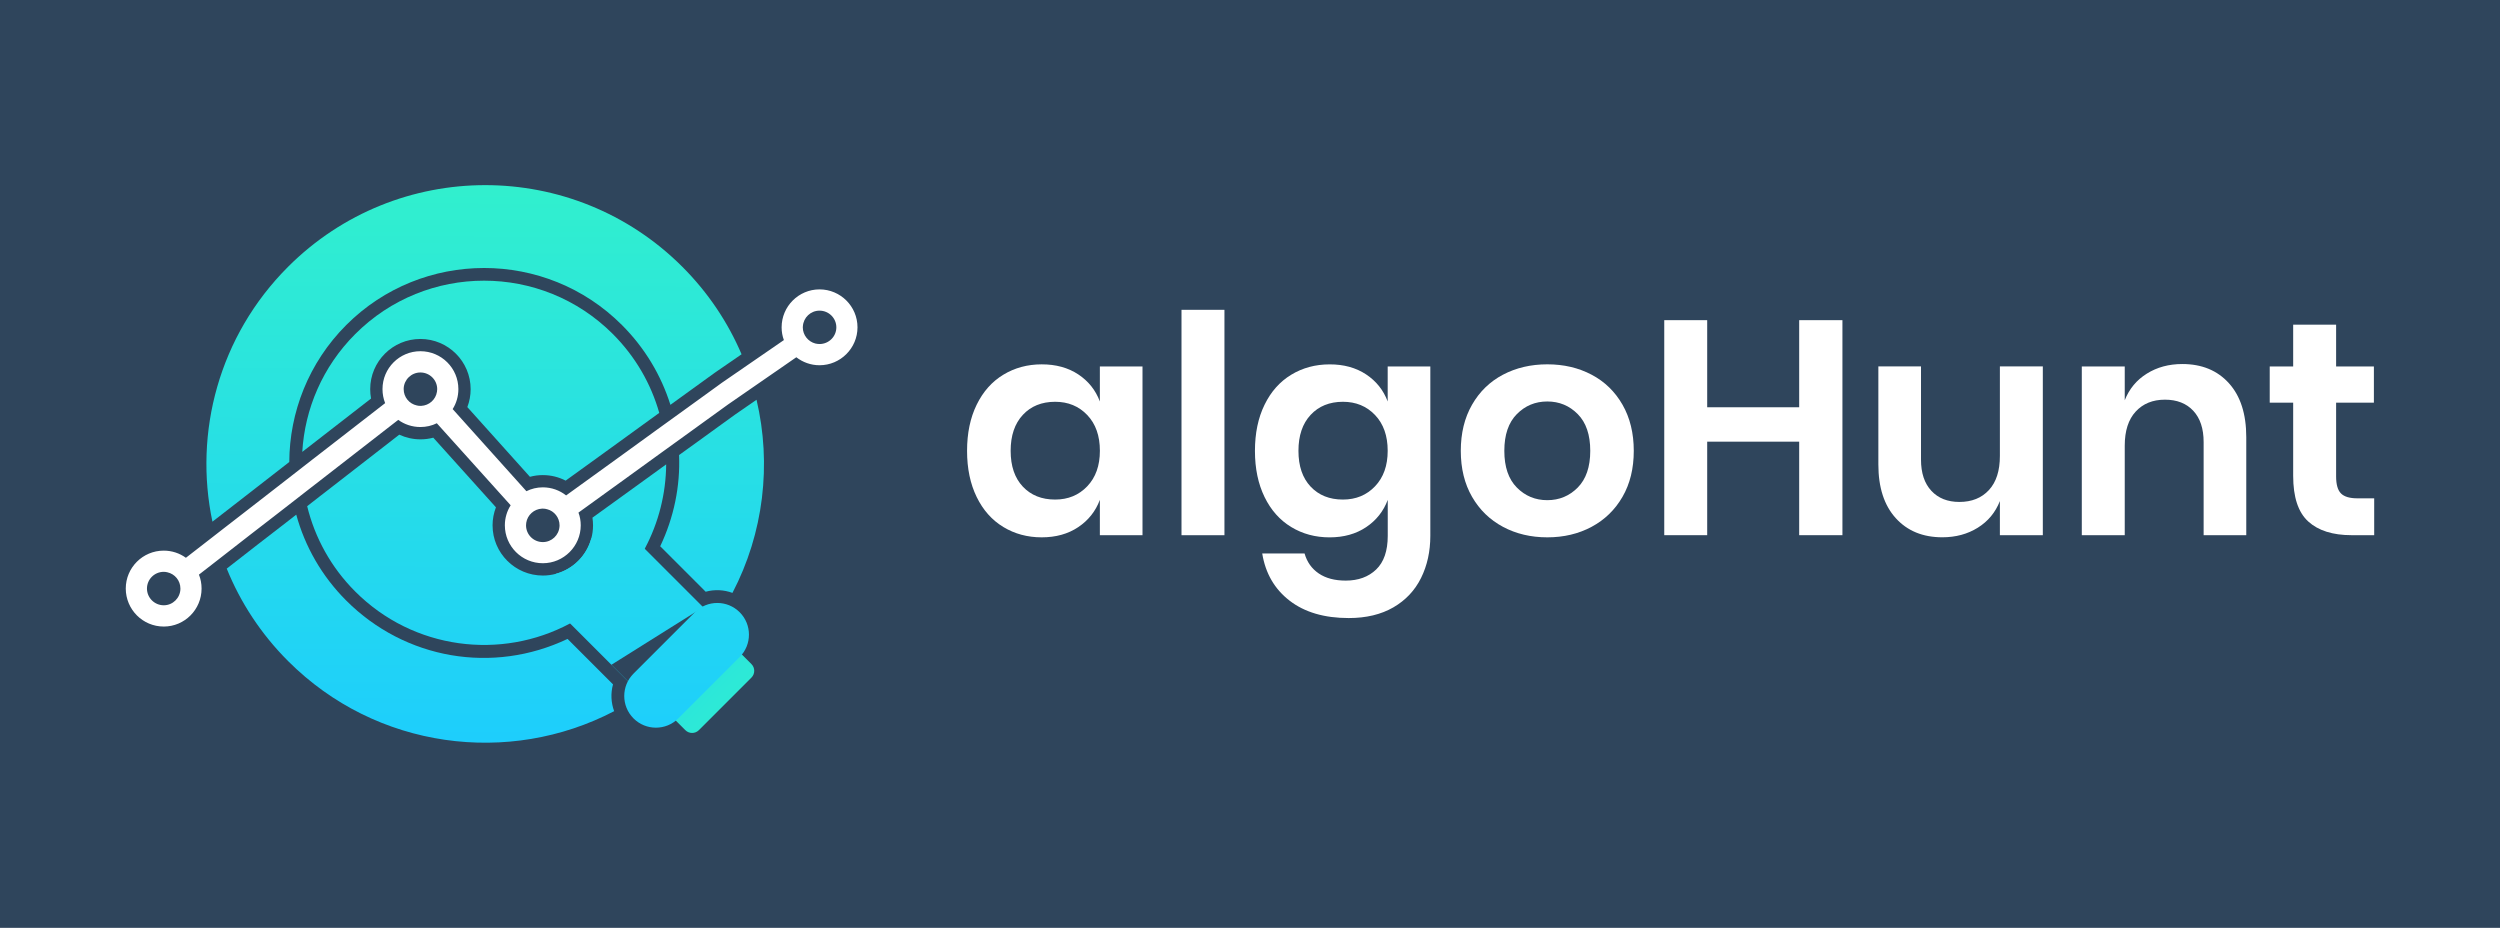 <?xml version="1.0" encoding="UTF-8"?>
<svg xmlns="http://www.w3.org/2000/svg" xmlns:xlink="http://www.w3.org/1999/xlink" version="1.1" id="Layer_1" x="0px" y="0px" viewBox="0 0 1080 400.83" style="enable-background:new 0 0 1080 400.83;" xml:space="preserve">
<style type="text/css">
	.st0{fill:#2F455C;}
	.st1{fill:url(#SVGID_1_);}
	.st2{fill:url(#SVGID_00000165212016751826321550000003421258094638070968_);}
	.st3{fill:url(#SVGID_00000164509094936573406870000017358617260126652091_);}
	.st4{fill:url(#SVGID_00000042000173173633148630000005727837035818579337_);}
	.st5{fill:url(#SVGID_00000168804649024934021610000012273069210670499506_);}
	.st6{fill:url(#SVGID_00000140004405099156066480000003019666013639536770_);}
	.st7{fill:url(#SVGID_00000017481956179543369040000000154519794100735150_);}
	.st8{fill:url(#SVGID_00000077314537687236397020000000388563636099822737_);}
	.st9{fill:#FFFFFF;}
	.st10{fill:url(#SVGID_00000006694317457340109630000014393174779442573197_);}
	.st11{fill:url(#SVGID_00000176024984017541428370000000141700393605896622_);}
	.st12{fill:url(#SVGID_00000043437337847595873340000013638298364629903515_);}
	.st13{fill:url(#SVGID_00000071553529784277417830000010411205966785380281_);}
	.st14{fill:url(#SVGID_00000052825985612356361700000002097355531077616257_);}
	.st15{fill:url(#SVGID_00000049196090399080250930000010997804441842621089_);}
	.st16{fill:url(#SVGID_00000090260921583282560030000010016492902638446980_);}
	.st17{fill:url(#SVGID_00000170957389862352508190000001850986460989502865_);}
	.st18{fill:url(#SVGID_00000029753095387181711910000008995416925586161296_);}
	.st19{fill:url(#SVGID_00000092447917600554821950000012818387466265755580_);}
	.st20{fill:url(#SVGID_00000052065190712143860620000006472028781724068279_);}
	.st21{fill:url(#SVGID_00000082356298400738926300000015365589492102330268_);}
	.st22{fill:url(#SVGID_00000076593473506156359870000005484315755323233471_);}
	.st23{fill:url(#SVGID_00000095308711450159547440000014577873258574990501_);}
	.st24{fill:url(#SVGID_00000101814199151034901740000000499847649123636159_);}
	.st25{fill:url(#SVGID_00000042714103867628718390000018153460666031618183_);}
	.st26{fill:url(#SVGID_00000114037308652177429490000008161132633326797442_);}
	.st27{fill:url(#SVGID_00000000943506372557749940000006369242276031356820_);}
	.st28{fill:url(#SVGID_00000026879727990026712760000012442979302955023286_);}
	.st29{fill:url(#SVGID_00000129175340219884802890000014031350869621892233_);}
	.st30{fill:url(#SVGID_00000142857852327314073050000001481034926830149007_);}
	.st31{fill:url(#SVGID_00000072974817149942115390000006024897552352373150_);}
	.st32{fill:url(#SVGID_00000046331374584823641760000011768795554472369849_);}
	.st33{fill:url(#SVGID_00000081637359002347276650000005825459347871283885_);}
	.st34{fill:url(#SVGID_00000008142197088183995970000012933638500782205063_);}
	.st35{fill:url(#SVGID_00000152227742350836571570000001953878432381368456_);}
	.st36{fill:url(#SVGID_00000067934165364562687780000001726824741538450337_);}
	.st37{fill:url(#SVGID_00000086671212721262708510000005581382919945597863_);}
	.st38{fill:url(#SVGID_00000106855744809029064950000011700410811222018987_);}
	.st39{fill:url(#SVGID_00000001632423391195966170000015209181156366248382_);}
	.st40{fill:url(#SVGID_00000051378899171056036910000001927682725844931251_);}
	.st41{fill:url(#SVGID_00000035492893435618067300000001394869964741571465_);}
	.st42{fill:url(#SVGID_00000013877567237696125220000008482476552617940621_);}
	.st43{fill:url(#SVGID_00000159442551018902141140000006123040951487968142_);}
	.st44{fill:url(#SVGID_00000004533013001994360930000012323433163740191914_);}
	.st45{fill:url(#SVGID_00000075126556678221413420000012105136272282956221_);}
	.st46{fill:url(#SVGID_00000151506971772467746760000017251513672339458493_);}
	.st47{fill:url(#SVGID_00000120549841079303367370000000096237364980681638_);}
	.st48{fill:url(#SVGID_00000106838581556267409010000011681577341536793234_);}
	.st49{fill:url(#SVGID_00000062882286491074425380000014236651903890224829_);}
	.st50{fill:url(#SVGID_00000117642318148107350230000009102308398705128628_);}
	.st51{fill:url(#SVGID_00000040537185251128849750000008629710823073356202_);}
	.st52{fill:url(#SVGID_00000020378045350943106690000013194923601755069629_);}
</style>
<rect class="st0" width="1080" height="401.88"></rect>
<g>
	<g>
		<linearGradient id="SVGID_1_" gradientUnits="userSpaceOnUse" x1="344.703" y1="330.574" x2="236.977" y2="233.01">
			<stop offset="0" style="stop-color:#34F5C6"></stop>
			<stop offset="1" style="stop-color:#1DCDFE"></stop>
		</linearGradient>
		<path class="st1" d="M260.06,279.42c-1.61-1.61-1.61-4.23,0-5.84l22.71-22.71c1.61-1.61,4.23-1.61,5.84,0l36.01,36.01    c1.61,1.61,1.61,4.23,0,5.84l-22.71,22.71c-1.61,1.61-4.23,1.61-5.84,0L260.06,279.42z"></path>
		
			<linearGradient id="SVGID_00000127015911166091572950000004526841659687682222_" gradientUnits="userSpaceOnUse" x1="271.745" y1="41.714" x2="271.067" y2="326.952">
			<stop offset="0" style="stop-color:#34F5C6"></stop>
			<stop offset="1" style="stop-color:#1DCDFE"></stop>
		</linearGradient>
		<path style="fill:url(#SVGID_00000127015911166091572950000004526841659687682222_);" d="M309.92,268.47l-32.26,32.25    l-45.14-45.14l7.74-7.74c7.34-2.02,13.12-7.8,15.14-15.14l9.38-9.38L309.92,268.47z"></path>
		<polygon class="st0" points="303.76,262.32 264.12,287.19 274.69,297.75 303.87,262.43   "></polygon>
		
			<linearGradient id="SVGID_00000075885231587447593020000015000715644384959378_" gradientUnits="userSpaceOnUse" x1="297.192" y1="41.774" x2="296.514" y2="327.012">
			<stop offset="0" style="stop-color:#34F5C6"></stop>
			<stop offset="1" style="stop-color:#1DCDFE"></stop>
		</linearGradient>
		<path style="fill:url(#SVGID_00000075885231587447593020000015000715644384959378_);" d="M273.68,310.35    c-5.34-5.34-5.34-14.01,0-19.35l26.51-26.51c5.35-5.35,14.01-5.34,19.35,0l0,0c5.34,5.34,5.34,14.01,0,19.35l-26.51,26.51    C287.69,315.69,279.02,315.69,273.68,310.35L273.68,310.35z"></path>
		
			<linearGradient id="SVGID_00000011734665234034065170000011575022620272481669_" gradientUnits="userSpaceOnUse" x1="182.192" y1="41.501" x2="181.515" y2="326.739">
			<stop offset="0" style="stop-color:#34F5C6"></stop>
			<stop offset="1" style="stop-color:#1DCDFE"></stop>
		</linearGradient>
		<path style="fill:url(#SVGID_00000011734665234034065170000011575022620272481669_);" d="M265.31,307.23    c-45.39,23.7-102.74,16.48-140.86-21.65c-11.78-11.78-20.62-25.41-26.5-39.94l13.43-10.46l12.13-9.37l4.47-3.48    c3.73,13.61,10.93,26.46,21.6,37.12c25.46,25.46,63.41,31.88,95.6,16.56l19.64,19.64C263.76,299.52,263.96,303.55,265.31,307.23z"></path>
		
			<linearGradient id="SVGID_00000133515475794819426940000009421450646798812553_" gradientUnits="userSpaceOnUse" x1="205.095" y1="41.555" x2="204.417" y2="326.793">
			<stop offset="0" style="stop-color:#34F5C6"></stop>
			<stop offset="1" style="stop-color:#1DCDFE"></stop>
		</linearGradient>
		<path style="fill:url(#SVGID_00000133515475794819426940000009421450646798812553_);" d="M289.62,174.89    c-3.98-12.68-11.01-24.55-20.96-34.5c-32.83-32.83-86.24-32.81-119.06,0c-16.32,16.33-24.53,37.75-24.63,59.19l-2.18,1.7    l-20.27,15.75l-9.18,7.12l-1.57,1.21c-8.12-38.5,2.77-80.21,32.68-110.11c47.04-47.02,123.27-47.04,170.32,0    c11.2,11.2,19.73,24.07,25.59,37.8l-11.65,8.03l-15.43,11.16L289.62,174.89z"></path>
		
			<linearGradient id="SVGID_00000168081926947928551360000013759080089742096569_" gradientUnits="userSpaceOnUse" x1="308.049" y1="41.8" x2="307.371" y2="327.038">
			<stop offset="0" style="stop-color:#34F5C6"></stop>
			<stop offset="1" style="stop-color:#1DCDFE"></stop>
		</linearGradient>
		<path style="fill:url(#SVGID_00000168081926947928551360000013759080089742096569_);" d="M316.42,256.13    c-3.68-1.35-7.71-1.57-11.57-0.5l-19.64-19.64c6.01-12.62,8.68-26.12,8.15-39.41l8.35-6.02l8.52-6.17l7.36-5.32l9.23-6.38    C333.39,200.54,329.93,230.27,316.42,256.13z"></path>
		
			<linearGradient id="SVGID_00000127024837654766868130000017865234403903358390_" gradientUnits="userSpaceOnUse" x1="208.038" y1="41.562" x2="207.361" y2="326.8">
			<stop offset="0" style="stop-color:#34F5C6"></stop>
			<stop offset="1" style="stop-color:#1DCDFE"></stop>
		</linearGradient>
		<path style="fill:url(#SVGID_00000127024837654766868130000017865234403903358390_);" d="M132.73,193.55l-1,0.77l-1.15,0.9    c1.1-18.54,8.73-36.75,22.9-50.92c30.73-30.73,80.55-30.73,111.27,0c9.82,9.82,16.51,21.6,20.05,34.07l-3.82,2.76l-17.13,12.42    l-19.49,14.08c-3.03-1.57-6.37-2.39-9.86-2.39c-1.91,0-3.77,0.25-5.57,0.74l-27.04-30.12c0.94-2.44,1.43-5.07,1.43-7.75    c0-11.95-9.74-21.68-21.72-21.68c-11.94,0-21.67,9.73-21.67,21.68c0,1.37,0.12,2.72,0.37,4.05L132.73,193.55z"></path>
		
			<linearGradient id="SVGID_00000127761409988053898980000002939422906508256647_" gradientUnits="userSpaceOnUse" x1="210.64" y1="41.569" x2="209.962" y2="326.807">
			<stop offset="0" style="stop-color:#34F5C6"></stop>
			<stop offset="1" style="stop-color:#1DCDFE"></stop>
		</linearGradient>
		<path style="fill:url(#SVGID_00000127761409988053898980000002939422906508256647_);" d="M287.79,200.61    c-0.11,12.57-3.2,25.1-9.27,36.46c-3.56,6.65-8.15,12.9-13.76,18.51c-5.6,5.6-11.85,10.19-18.5,13.75    c-29.77,15.95-67.65,11.36-92.77-13.76c-10.56-10.55-17.5-23.38-20.79-36.9l5.77-4.5l1.06-0.81l32.95-25.58    c2.84,1.31,5.97,2.02,9.13,2.02c1.92,0,3.78-0.24,5.57-0.72l27.07,30.08c-0.96,2.47-1.46,5.11-1.46,7.8    c0,11.95,9.75,21.68,21.72,21.68c1.99,0,3.93-0.27,5.76-0.78c7.34-2.02,13.12-7.8,15.14-15.14c0.52-1.83,0.78-3.77,0.78-5.76    c0-1.13-0.09-2.23-0.25-3.32l16.19-11.69L287.79,200.61z"></path>
		<path class="st9" d="M70.75,270.67c9.02,0,16.33-7.36,16.33-16.41c0-2.15-0.39-4.14-1.14-6.02l7.1-5.51l6.34-4.94l8.76-6.82    l12.11-9.36l7.05-5.48l4.43-3.45l3.5-2.72l1.04-0.8l35.77-27.78c2.66,1.95,6.02,3.09,9.57,3.09c2.53,0,4.95-0.56,7.1-1.63    l31.9,35.44c-1.59,2.51-2.51,5.47-2.51,8.66c0,9.02,7.35,16.37,16.41,16.37c9.02,0,16.37-7.35,16.37-16.37    c0-1.92-0.32-3.77-0.98-5.5l16.73-12.09l2.38-1.71l2.9-2.11l5.04-3.65l8.65-6.26l12.99-9.38l8.53-6.17l7.45-5.38l29.44-20.36    c2.76,2.14,6.25,3.45,10.02,3.45c9.05,0,16.41-7.36,16.41-16.38c0-9.04-7.35-16.39-16.41-16.39c-9.01,0-16.37,7.35-16.37,16.39    c0,1.93,0.33,3.78,0.98,5.51l-26.8,18.45l-7.17,5.2l-8.26,5.97l-12.3,8.88l-7.91,5.73l-4.56,3.31l-2.76,2l-1.92,1.39l-22.4,16.18    c-2.76-2.18-6.25-3.49-10.05-3.49c-2.55,0-4.95,0.59-7.1,1.67l-31.86-35.48c1.59-2.51,2.47-5.47,2.47-8.63    c0-9.05-7.35-16.37-16.41-16.37c-9.02,0-16.37,7.32-16.37,16.37c0,2.12,0.39,4.16,1.14,6.06l-30.41,23.59l-0.98,0.75l-4.09,3.19    l-4.84,3.77l-7.5,5.83l-12.79,9.93l-9.18,7.11l-6.51,5.06l-9.77,7.58c-2.7-1.95-6.02-3.09-9.57-3.09    c-9.08,0-16.41,7.36-16.41,16.38C54.35,263.31,61.67,270.67,70.75,270.67z M346.84,140.97c0.23-3.77,3.35-6.77,7.19-6.77    c4.01,0,7.27,3.22,7.27,7.22c0,3.97-3.26,7.2-7.27,7.2c-0.62,0-1.24-0.1-1.82-0.23c-3.09-0.81-5.4-3.65-5.4-6.97    C346.81,141.26,346.81,141.13,346.84,140.97z M227.34,225.81c0.52-3.32,3.35-5.91,6.8-6.08h0.36c0.62,0,1.27,0.06,1.86,0.26    c3.09,0.77,5.37,3.64,5.37,6.96c0,0.17,0,0.3-0.02,0.46c-0.24,3.77-3.35,6.77-7.2,6.77c-4.01,0-7.26-3.22-7.26-7.23    C227.24,226.56,227.27,226.18,227.34,225.81z M174.39,167.91c0.1-3.87,3.32-7,7.22-7c4.01,0,7.26,3.22,7.26,7.2    c0,0.36-0.04,0.71-0.1,1.11c-0.52,3.38-3.35,5.95-6.84,6.12h-0.32c-0.52,0-1.07-0.06-1.56-0.19c-3.26-0.71-5.66-3.58-5.66-7.03    V167.91z M70.75,247.03c0.52,0,1.07,0.07,1.56,0.2c3.22,0.71,5.63,3.58,5.63,7.03v0.19c-0.1,3.88-3.28,7.03-7.19,7.03    c-4.01,0-7.26-3.26-7.26-7.22C63.49,250.26,66.74,247.03,70.75,247.03z"></path>
	</g>
	<g>
		<g>
			<g>
				<g>
					<g>
						<g>
							<g>
								<g>
									<path class="st9" d="M465.8,161.73c4.38,2.9,7.5,6.8,9.34,11.71v-15.13h18.42v72.89h-18.42v-15.26           c-1.84,4.91-4.96,8.84-9.34,11.78c-4.39,2.94-9.65,4.41-15.79,4.41c-6.14,0-11.67-1.49-16.58-4.47s-8.75-7.3-11.51-12.96           c-2.76-5.66-4.15-12.3-4.15-19.93c0-7.63,1.38-14.28,4.15-19.93c2.76-5.66,6.6-9.98,11.51-12.96s10.44-4.48,16.58-4.48           C456.15,157.39,461.42,158.84,465.8,161.73z M441.86,179.23c-3.51,3.77-5.26,8.95-5.26,15.53c0,6.58,1.75,11.73,5.26,15.46           c3.51,3.73,8.16,5.59,13.95,5.59c5.61,0,10.24-1.91,13.88-5.73c3.64-3.82,5.46-8.92,5.46-15.33           c0-6.49-1.82-11.64-5.46-15.46c-3.64-3.82-8.27-5.72-13.88-5.72C450.01,173.58,445.36,175.46,441.86,179.23z"></path>
									<path class="st9" d="M528.96,133.84v97.37h-18.55v-97.37H528.96z"></path>
									<path class="st9" d="M590.14,161.73c4.38,2.9,7.5,6.8,9.34,11.71v-15.13h18.42v73.16c0,6.75-1.34,12.83-4.01,18.22           c-2.68,5.4-6.67,9.63-11.97,12.7c-5.31,3.07-11.73,4.61-19.28,4.61c-10.52,0-19.04-2.5-25.52-7.5           c-6.49-5-10.44-11.8-11.84-20.39h18.29c1.05,3.68,3.09,6.56,6.12,8.62c3.03,2.06,6.91,3.09,11.65,3.09           c5.44,0,9.82-1.6,13.16-4.8c3.33-3.2,5-8.05,5-14.54v-15.53c-1.84,4.91-4.96,8.84-9.34,11.78           c-4.39,2.94-9.65,4.41-15.79,4.41c-6.14,0-11.67-1.49-16.58-4.47c-4.91-2.98-8.75-7.3-11.51-12.96           c-2.76-5.66-4.15-12.3-4.15-19.93c0-7.63,1.38-14.28,4.15-19.93c2.76-5.66,6.6-9.98,11.51-12.96           c4.91-2.98,10.44-4.48,16.58-4.48C580.49,157.39,585.76,158.84,590.14,161.73z M566.19,179.23           c-3.51,3.77-5.26,8.95-5.26,15.53c0,6.58,1.75,11.73,5.26,15.46c3.51,3.73,8.16,5.59,13.95,5.59           c5.61,0,10.24-1.91,13.88-5.73c3.64-3.82,5.46-8.92,5.46-15.33c0-6.49-1.82-11.64-5.46-15.46           c-3.64-3.82-8.27-5.72-13.88-5.72C574.35,173.58,569.7,175.46,566.19,179.23z"></path>
									<path class="st9" d="M687.57,161.87c5.66,2.98,10.11,7.3,13.35,12.96c3.24,5.66,4.87,12.3,4.87,19.93           c0,7.63-1.62,14.25-4.87,19.87c-3.24,5.62-7.7,9.93-13.35,12.96c-5.66,3.03-12.04,4.54-19.14,4.54s-13.49-1.51-19.15-4.54           c-5.66-3.03-10.11-7.34-13.35-12.96c-3.24-5.61-4.87-12.23-4.87-19.87c0-7.63,1.62-14.28,4.87-19.93           c3.24-5.66,7.7-9.98,13.35-12.96c5.66-2.98,12.04-4.48,19.15-4.48S681.92,158.88,687.57,161.87z M655.27,178.9           c-3.6,3.64-5.4,8.93-5.4,15.86c0,6.93,1.8,12.22,5.4,15.85c3.59,3.64,7.98,5.46,13.16,5.46c5.17,0,9.56-1.82,13.16-5.46           c3.59-3.64,5.4-8.92,5.4-15.85c0-6.93-1.8-12.22-5.4-15.86c-3.6-3.64-7.98-5.46-13.16-5.46           C663.25,173.44,658.87,175.26,655.27,178.9z"></path>
									<path class="st9" d="M795.93,138.31v92.89h-18.68v-40.4h-39.74v40.4h-18.55v-92.89h18.55v37.63h39.74v-37.63H795.93z"></path>
									<path class="st9" d="M882.5,158.31v72.89h-18.55v-14.74c-1.93,4.91-5.11,8.75-9.54,11.51c-4.43,2.76-9.54,4.14-15.33,4.14           c-8.42,0-15.13-2.76-20.13-8.29c-5-5.53-7.5-13.24-7.5-23.16v-42.37h18.42v40.26c0,5.79,1.49,10.28,4.48,13.49           c2.98,3.2,7.02,4.8,12.1,4.8c5.35,0,9.6-1.71,12.76-5.13c3.16-3.42,4.74-8.33,4.74-14.74v-38.68H882.5z"></path>
									<path class="st9" d="M962.89,165.55c5,5.53,7.5,13.29,7.5,23.29v42.37h-18.42v-40.26c0-5.79-1.49-10.28-4.47-13.49           c-2.98-3.2-7.06-4.8-12.24-4.8c-5.26,0-9.47,1.71-12.63,5.13c-3.16,3.42-4.74,8.33-4.74,14.74v38.68h-18.55v-72.89h18.55           v14.6c1.93-4.91,5.11-8.75,9.54-11.51c4.43-2.77,9.54-4.15,15.33-4.15C951.18,157.26,957.9,160.02,962.89,165.55z"></path>
									<path class="st9" d="M1025.65,215.28v15.92h-9.74c-8.16,0-14.41-1.97-18.75-5.92c-4.34-3.95-6.51-10.52-6.51-19.74v-31.58           h-10.13v-15.66h10.13v-18.03h18.55v18.03h16.32v15.66h-16.32v31.84c0,3.51,0.7,5.97,2.11,7.37           c1.4,1.41,3.77,2.11,7.11,2.11H1025.65z"></path>
								</g>
							</g>
						</g>
					</g>
				</g>
			</g>
		</g>
	</g>
</g>
</svg>
